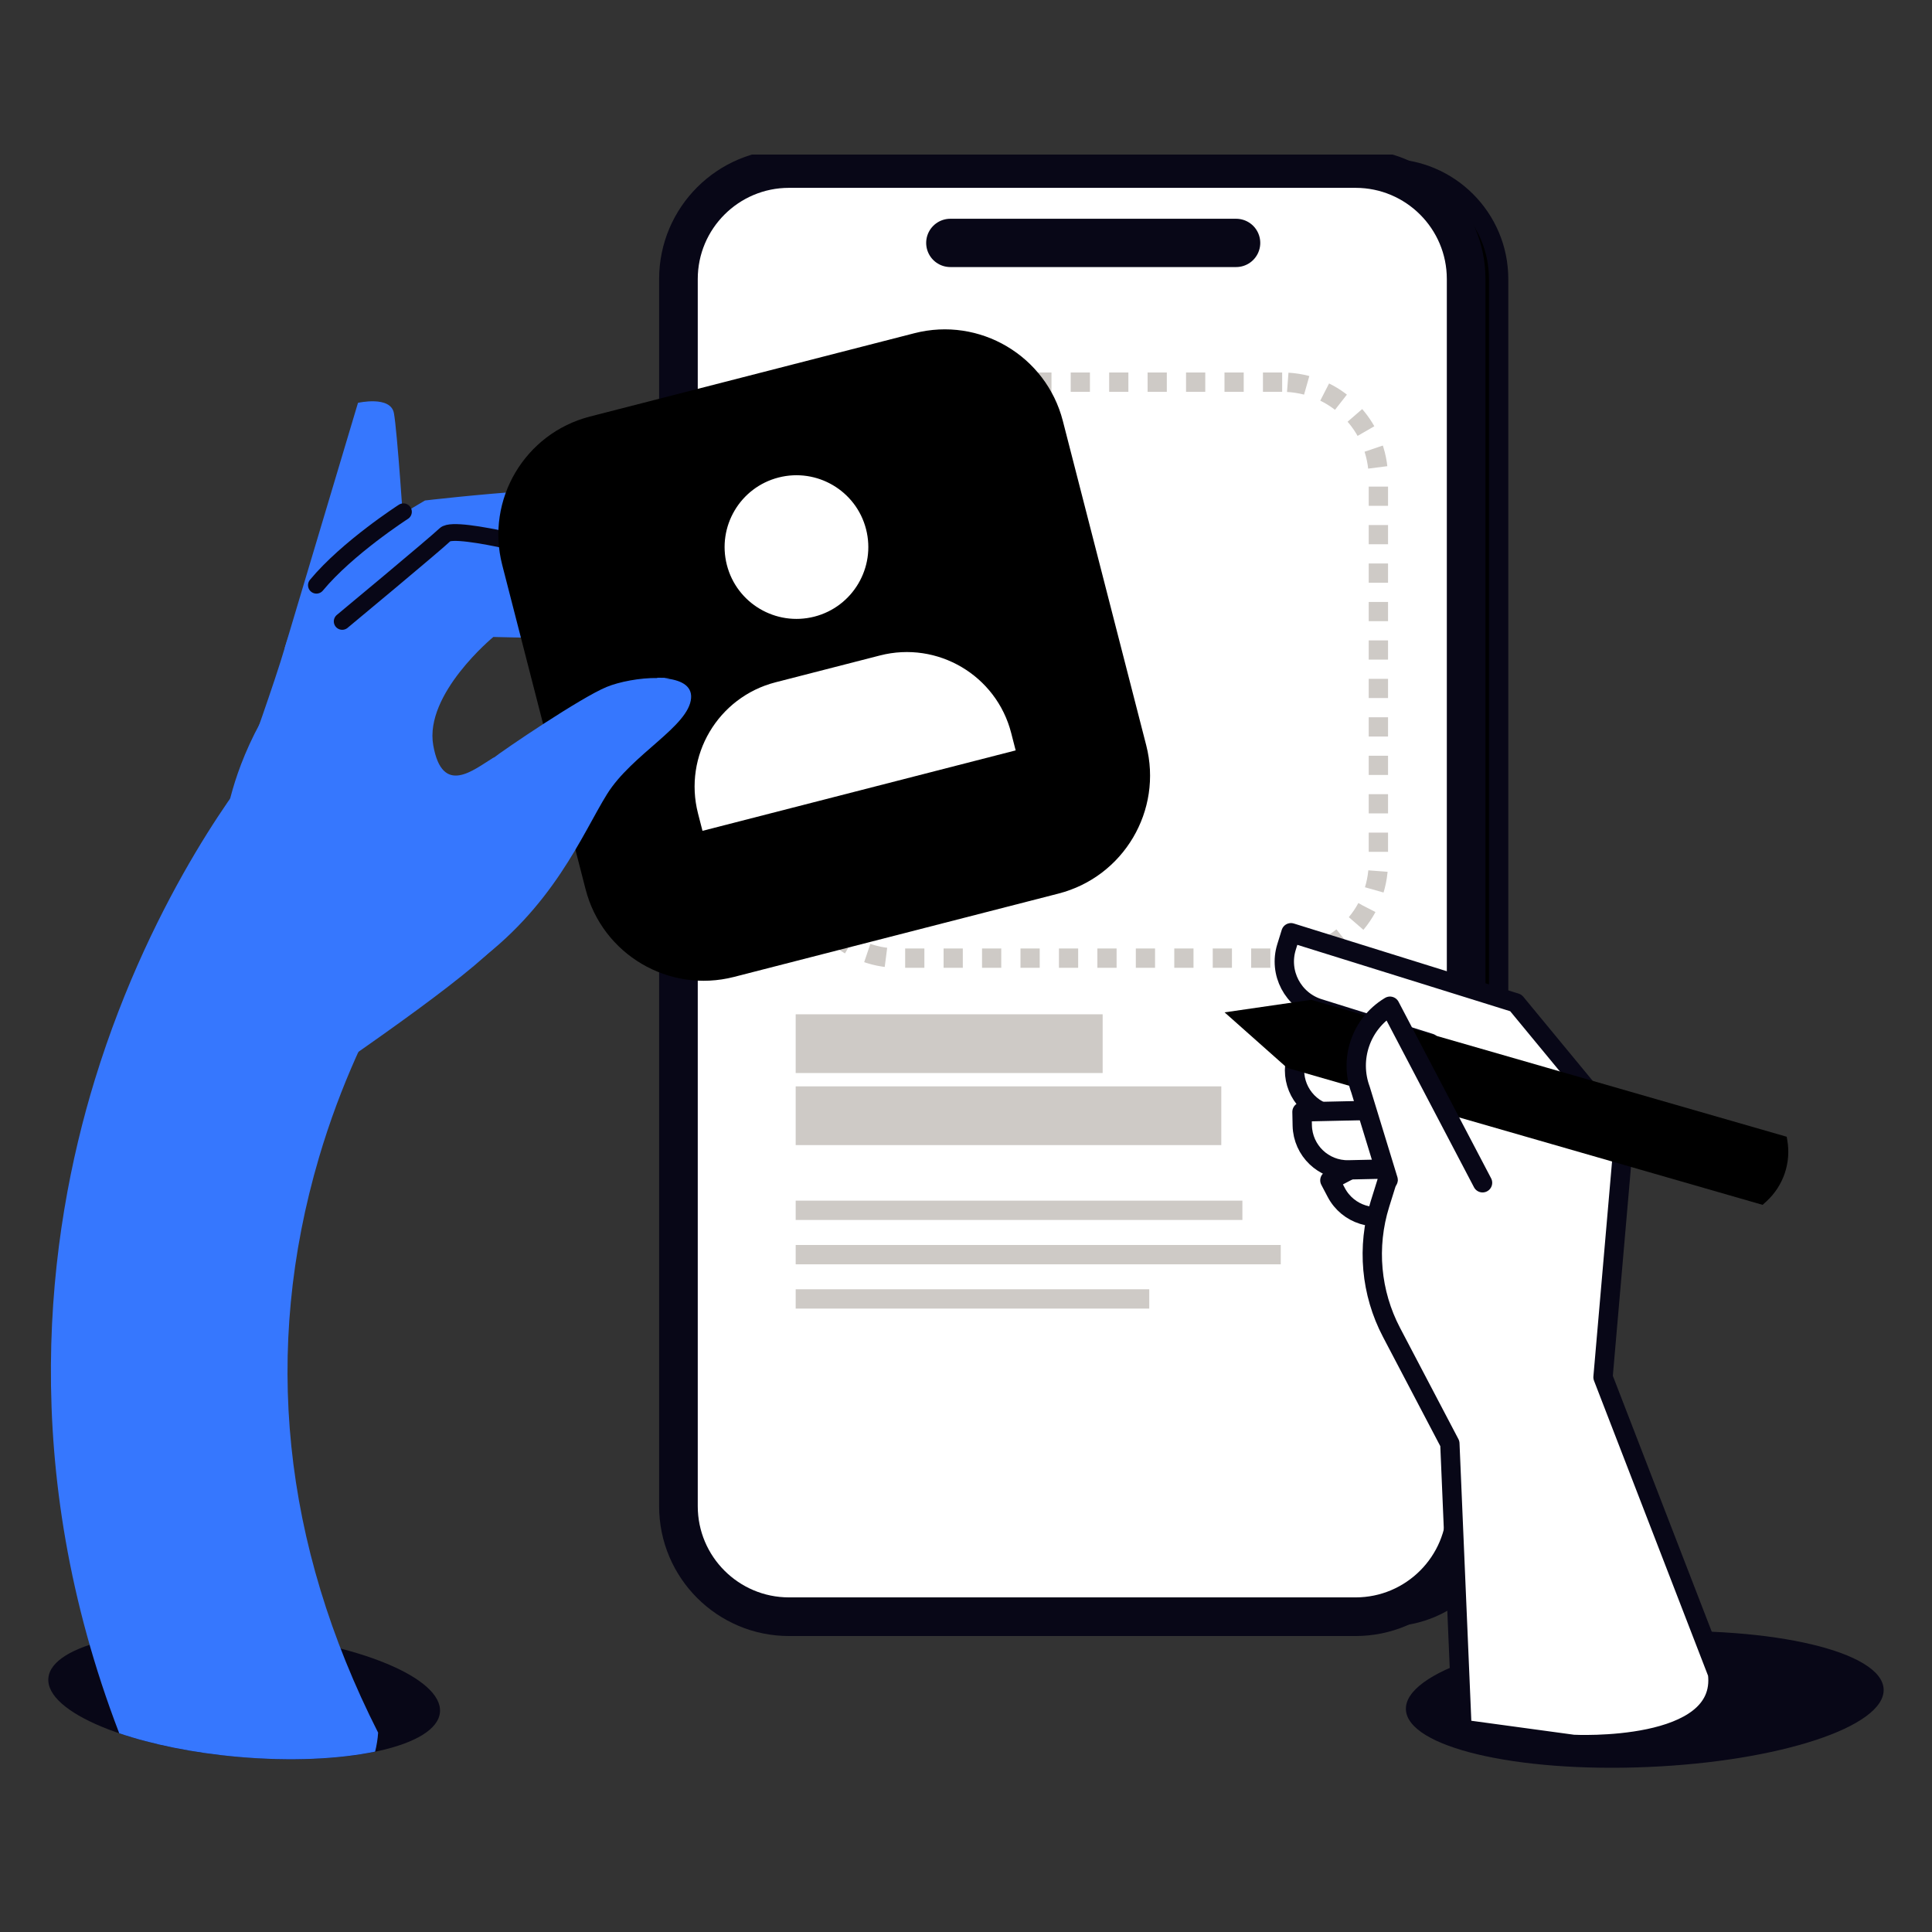 <svg width="200" height="200" viewBox="0 0 200 200" fill="none" xmlns="http://www.w3.org/2000/svg">
<rect x="0" y="0" width="200" height="200" fill="#333333" stroke="none"/>
<g clip-path="url(#clip0_1194_4494)">
<path d="M85.039 17.446H143.695C150.009 17.446 155.138 22.572 155.138 28.884V155.923C155.138 162.235 150.009 167.361 143.695 167.361H85.039C78.724 167.361 73.596 162.235 73.596 155.923V28.884C73.596 22.572 78.724 17.446 85.039 17.446Z" fill="black" stroke="#080717" stroke-width="2" stroke-linecap="round" stroke-linejoin="round"/>
<path d="M81.676 17.446H140.331C146.646 17.446 151.775 22.572 151.775 28.884V155.923C151.775 162.235 146.646 167.361 140.331 167.361H81.676C75.361 167.361 70.232 162.235 70.232 155.923V28.884C70.232 22.572 75.361 17.446 81.676 17.446Z" fill="white" stroke="#080717" stroke-width="4" stroke-linecap="round" stroke-linejoin="round"/>
<path d="M98.377 25.146H127.962" stroke="#080717" stroke-width="5" stroke-linecap="round" stroke-linejoin="round"/>
<path d="M132.729 39.562H92.996C87.495 39.562 83.035 44.02 83.035 49.518V89.233C83.035 94.731 87.495 99.189 92.996 99.189H132.729C138.23 99.189 142.689 94.731 142.689 89.233V49.518C142.689 44.02 138.23 39.562 132.729 39.562Z" stroke="#CECAC6" stroke-width="2" stroke-miterlimit="10" stroke-dasharray="1.99 1.99"/>
<path d="M82.369 125.29H128.612" stroke="#CECAC6" stroke-width="2" stroke-miterlimit="10"/>
<path d="M82.369 129.881H132.583" stroke="#CECAC6" stroke-width="2" stroke-miterlimit="10"/>
<path d="M82.369 134.464H118.97" stroke="#CECAC6" stroke-width="2" stroke-miterlimit="10"/>
<path d="M82.369 108.039H114.146" stroke="#CECAC6" stroke-width="6.08" stroke-miterlimit="10"/>
<path d="M82.369 115.5H126.428" stroke="#CECAC6" stroke-width="6.08" stroke-miterlimit="10"/>
<path d="M5.008 173.716C4.697 177.252 13.522 180.903 24.719 181.879C35.916 182.855 45.24 180.78 45.544 177.252C45.855 173.716 37.03 170.065 25.833 169.089C14.636 168.113 5.312 170.188 5.008 173.716Z" fill="#080717"/>
<path d="M29.479 67.058L37.059 41.702C37.059 41.702 40.43 40.929 40.777 42.765C41.124 44.602 41.804 54.941 41.804 54.941C41.804 54.941 29.826 68.895 29.479 67.058Z" fill="#3677FE"/>
<path d="M66.043 51.427C65.436 49.279 43.996 51.81 43.996 51.81C43.996 51.81 36.972 55.83 34.744 58.476C32.517 61.115 30.47 63.645 29.479 67.058C28.488 70.478 25.551 78.67 25.551 78.67L49.175 61.968L57.472 57.934C57.472 57.934 67.165 55.353 66.051 51.427H66.043Z" fill="#3677FE"/>
<path d="M41.761 52.981C41.761 52.981 35.968 56.705 32.756 60.58" stroke="#080717" stroke-width="1.74" stroke-linecap="round" stroke-linejoin="round"/>
<path d="M23.338 85.133C23.338 85.133 23.895 79.899 27.591 73.688C28.828 71.613 30.405 69.437 32.438 67.304C36.734 62.785 40.445 59.423 42.977 57.254C45.132 55.41 48.069 54.76 50.81 55.497L69.256 60.486C69.256 60.486 70.746 65.656 66.268 66.082C64.322 66.27 51.071 65.938 51.071 65.938C51.071 65.938 43.91 71.837 44.85 77.151C45.79 82.465 49.024 79.682 51.027 78.467C52.387 77.643 58.565 90.816 51.042 98.213C46.76 102.42 34.029 111.118 23.374 118.218L23.345 85.133H23.338Z" fill="#3677FE"/>
<path d="M58.696 57.443C58.696 57.443 47.166 54.29 46.081 55.339C44.988 56.387 35.426 64.326 35.426 64.326" stroke="#080717" stroke-width="1.74" stroke-linecap="round" stroke-linejoin="round"/>
<path d="M94.659 34.494L61.073 43.12C54.321 44.854 50.254 51.731 51.989 58.479L60.618 92.05C62.353 98.799 69.233 102.864 75.985 101.13L109.571 92.504C116.323 90.77 120.39 83.893 118.655 77.145L110.025 43.574C108.29 36.825 101.411 32.76 94.659 34.494Z" fill="black"/>
<path d="M105.141 77.679C105.141 77.679 104.837 76.493 104.678 75.879C103.145 69.914 97.061 66.321 91.094 67.853C89.126 68.36 82.255 70.124 80.287 70.63C74.32 72.163 70.725 78.243 72.258 84.208C72.417 84.823 72.721 86.008 72.721 86.008L105.148 77.679H105.141Z" fill="white"/>
<path d="M89.654 54.781C90.674 58.758 88.279 62.814 84.301 63.834C80.323 64.853 76.265 62.46 75.245 58.483C74.225 54.507 76.619 50.451 80.597 49.431C84.576 48.412 88.634 50.805 89.654 54.781Z" fill="white"/>
<path d="M50.956 78.554C52.207 77.571 60.164 72.192 62.797 71.114C64.077 70.587 66.24 70.153 68.091 70.189C67.412 70.117 70.493 70.196 68.75 70.218C70.392 70.355 71.643 70.934 71.542 72.264C71.325 75.185 65.415 78.077 62.847 82.198C60.279 86.319 57.292 93.99 48.691 100.107C46.312 101.799 41.299 103.635 35.946 106.296C32.612 105.197 30.225 103.36 29.176 100.801C26.485 94.222 49.711 79.545 50.963 78.561L50.956 78.554Z" fill="#3677FE"/>
<path d="M39.143 179.363C39.1 180.035 38.991 180.693 38.832 181.329C35.099 182.103 30.13 182.349 24.72 181.879C20.003 181.467 15.714 180.577 12.343 179.428C1.782 151.91 4.886 127.834 9.826 111.747C15.873 92.045 25.964 79.733 26.39 79.219L35.837 87.049L45.32 94.829C45.241 94.923 37.523 104.539 33.016 119.845C27.157 139.757 29.219 159.784 39.143 179.363Z" fill="#3677FE"/>
<path d="M194.994 174.866C195.16 178.734 184.223 182.342 170.567 182.92C156.91 183.506 145.705 180.845 145.539 176.977C145.373 173.109 156.31 169.501 169.966 168.923C183.623 168.337 194.827 170.998 194.994 174.866Z" fill="#080717"/>
<path d="M150.486 115.471L137.668 122.188L138.326 123.439C139.527 125.731 142.362 126.62 144.663 125.412L152.214 121.458L150.493 115.464L150.486 115.471Z" fill="white" stroke="#080717" stroke-width="2" stroke-linecap="round" stroke-linejoin="round"/>
<path d="M151.347 179.009L150.089 149.438L144.049 137.928C141.901 133.835 141.474 129.063 142.848 124.653L148.049 107.988L136.526 104.395C133.843 103.556 132.345 100.707 133.184 98.025L133.64 96.557L156.917 103.816L168.129 117.401L165.944 142.569L177.8 173.239C178.791 181.416 162.863 180.578 162.863 180.578L151.34 179.009H151.347Z" fill="white" stroke="#080717" stroke-width="2" stroke-linecap="round" stroke-linejoin="round"/>
<path d="M148.46 112.355L134.644 108.046L134.225 109.398C133.451 111.871 134.832 114.502 137.306 115.269L145.444 117.806L148.467 112.355H148.46Z" fill="white" stroke="#080717" stroke-width="2" stroke-linecap="round" stroke-linejoin="round"/>
<path d="M149.255 114.784L134.781 115.102L134.81 116.519C134.868 119.108 137.016 121.161 139.606 121.103L148.127 120.915L149.248 114.784H149.255Z" fill="white" stroke="#080717" stroke-width="2" stroke-linecap="round" stroke-linejoin="round"/>
<path d="M184.96 117.676L135.737 103.498L126.768 104.799L133.241 110.547L182.465 124.726L182.877 124.35C184.62 122.744 185.431 120.359 185.018 118.023L184.96 117.683V117.676Z" fill="black"/>
<path d="M153.473 122.441L143.889 104.163L143.795 104.221C140.895 106.014 139.658 109.607 140.844 112.81L143.701 122.144" fill="white"/>
<path d="M153.473 122.441L143.889 104.163L143.795 104.221C140.895 106.014 139.658 109.607 140.844 112.81L143.701 122.144" stroke="#080717" stroke-width="2" stroke-linecap="round" stroke-linejoin="round"/>
</g>
<defs>
<clipPath id="clip0_1194_4494">
<rect width="190" height="167" fill="white" transform="translate(5 16)"/>
</clipPath>
</defs>
</svg>
